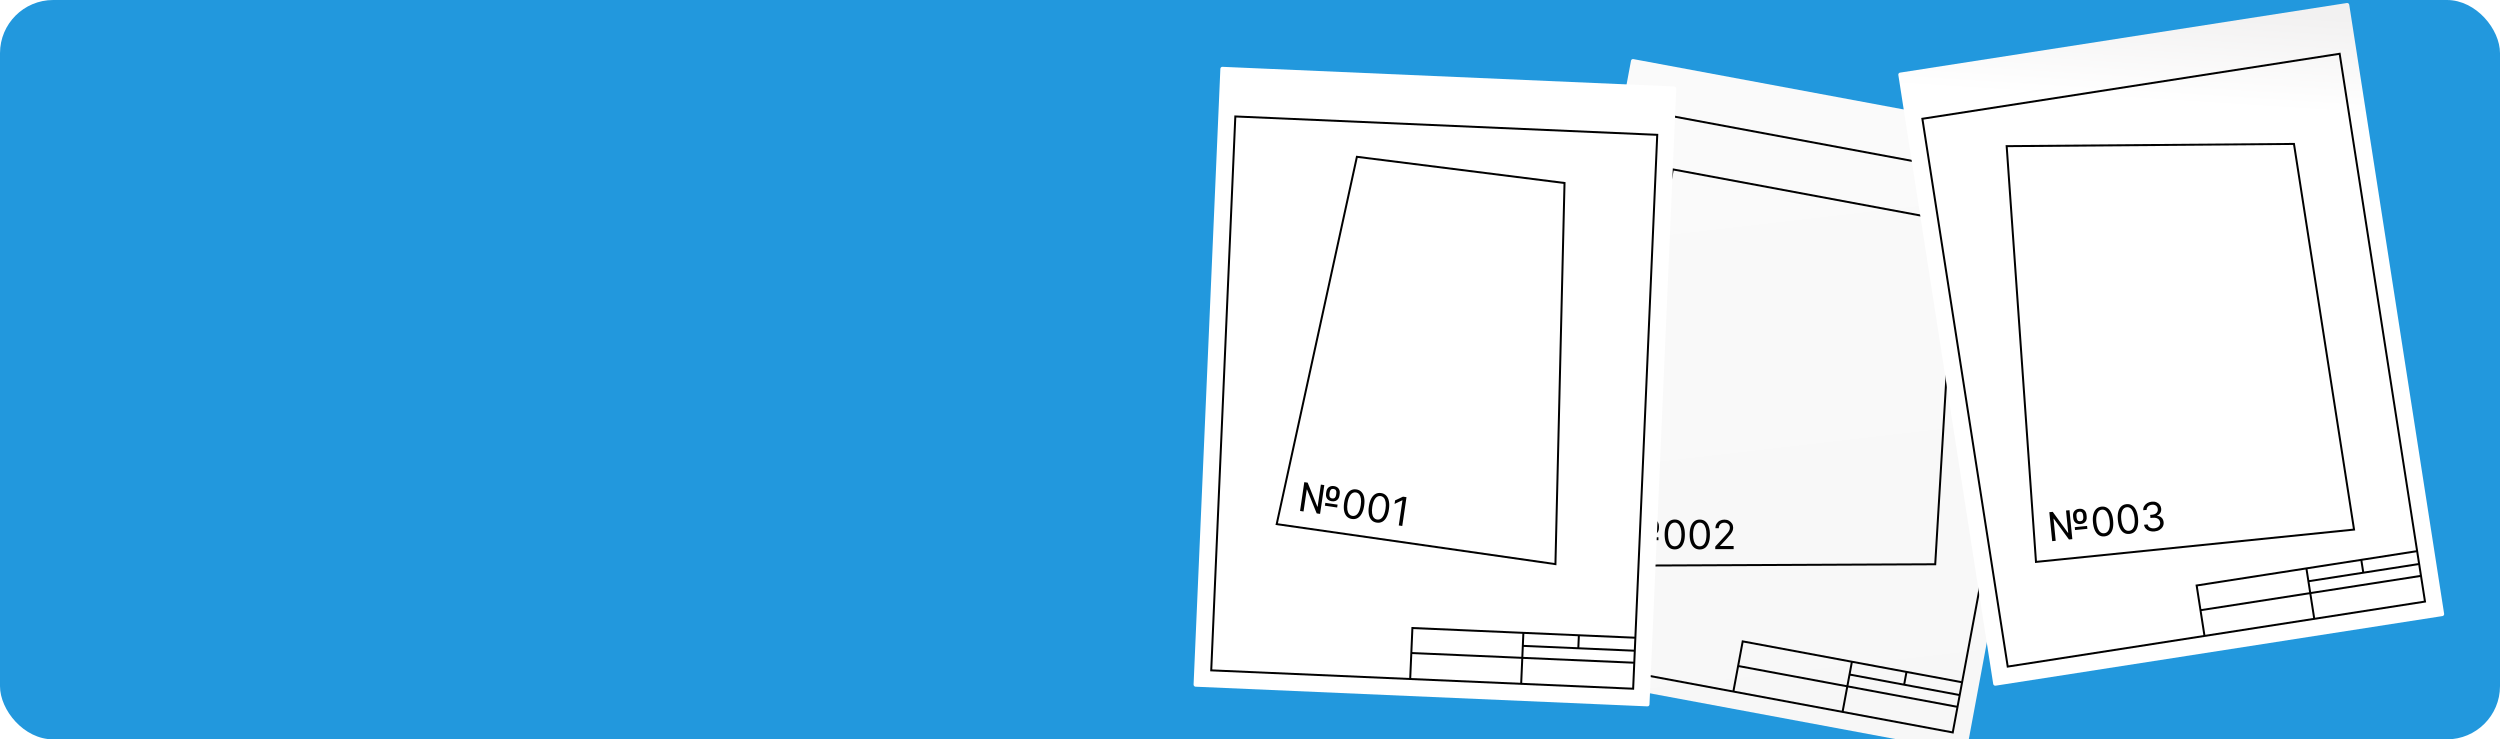 <?xml version="1.0" encoding="UTF-8"?> <svg xmlns="http://www.w3.org/2000/svg" width="940" height="278" viewBox="0 0 940 278" fill="none"><g clip-path="url(#clip0_357_3869)"><rect width="940" height="278" rx="20" fill="#2298DD"></rect><g filter="url(#filter0_d_357_3869)"><g clip-path="url(#clip1_357_3869)"><rect x="613.396" y="19.072" width="171.585" height="233.295" rx="0.753" transform="rotate(10.553 613.396 19.072)" fill="url(#paint0_linear_357_3869)"></rect><rect x="616.309" y="38.37" width="158.791" height="208.461" transform="rotate(10.553 616.309 38.37)" stroke="#010101" stroke-width="0.753"></rect><path d="M737.378 253.453L716.847 249.628M651.81 256.649L653.533 247.401M653.533 247.401L655.256 238.153L696.317 245.803M653.533 247.401L735.655 262.701M696.317 245.803L695.421 250.612M696.317 245.803L716.847 249.628M692.871 264.299L695.421 250.612M695.421 250.612L715.951 254.437M736.482 258.262L715.951 254.437M716.847 249.628L715.951 254.437" stroke="#010101" stroke-width="0.753" stroke-linecap="round"></path><path d="M628.992 60.682L735.351 80.497L727.641 209.153L601.227 209.715L628.992 60.682Z" stroke="#010101" stroke-width="0.753" stroke-linecap="round"></path><path d="M609.944 203.379L609.967 192.432L611.25 192.435L616.149 200.848L616.256 200.848L616.274 192.446L617.578 192.449L617.555 203.395L616.272 203.392L611.394 195.044L611.287 195.043L611.269 203.382L609.944 203.379ZM618.909 200.084L618.911 198.994L623.572 199.004L623.57 200.094L618.909 200.084ZM621.244 198.058C620.716 198.057 620.26 197.951 619.876 197.74C619.495 197.529 619.2 197.234 618.991 196.856C618.785 196.478 618.682 196.036 618.683 195.53L618.685 194.803C618.686 194.297 618.79 193.855 618.998 193.478C619.205 193.101 619.5 192.807 619.882 192.598C620.263 192.389 620.714 192.284 621.235 192.286C621.762 192.287 622.214 192.393 622.592 192.604C622.972 192.815 623.264 193.11 623.466 193.488C623.672 193.866 623.774 194.308 623.773 194.814L623.772 195.541C623.771 196.047 623.668 196.488 623.464 196.866C623.26 197.243 622.969 197.536 622.591 197.746C622.213 197.955 621.764 198.059 621.244 198.058ZM621.246 196.989C621.663 196.99 621.973 196.859 622.177 196.596C622.384 196.329 622.488 195.976 622.489 195.538L622.491 194.811C622.492 194.384 622.389 194.038 622.183 193.774C621.977 193.509 621.66 193.377 621.232 193.376C620.805 193.375 620.487 193.506 620.28 193.769C620.073 194.033 619.969 194.378 619.968 194.806L619.966 195.533C619.965 195.971 620.068 196.324 620.274 196.592C620.484 196.856 620.808 196.988 621.246 196.989ZM629.695 203.571C628.89 203.569 628.205 203.349 627.639 202.909C627.073 202.466 626.642 201.826 626.344 200.988C626.047 200.146 625.899 199.13 625.902 197.94C625.904 196.757 626.056 195.747 626.357 194.91C626.662 194.07 627.098 193.43 627.666 192.989C628.237 192.545 628.921 192.324 629.72 192.325C630.518 192.327 631.2 192.551 631.765 192.998C632.334 193.441 632.768 194.083 633.065 194.925C633.366 195.763 633.516 196.773 633.513 197.956C633.511 199.147 633.359 200.162 633.058 201.002C632.756 201.839 632.322 202.477 631.755 202.918C631.187 203.355 630.501 203.573 629.695 203.571ZM629.698 202.395C630.496 202.397 631.117 202.013 631.56 201.245C632.004 200.476 632.227 199.379 632.23 197.954C632.232 197.006 632.133 196.198 631.931 195.532C631.733 194.865 631.445 194.357 631.068 194.007C630.695 193.657 630.245 193.481 629.717 193.48C628.926 193.478 628.307 193.867 627.86 194.646C627.413 195.422 627.188 196.521 627.185 197.943C627.183 198.891 627.281 199.696 627.479 200.359C627.677 201.022 627.963 201.527 628.336 201.874C628.713 202.22 629.167 202.394 629.698 202.395ZM639.102 203.591C638.297 203.59 637.612 203.369 637.046 202.929C636.48 202.486 636.049 201.846 635.751 201.008C635.454 200.166 635.306 199.15 635.309 197.96C635.312 196.777 635.463 195.767 635.764 194.931C636.069 194.09 636.505 193.45 637.073 193.009C637.644 192.565 638.329 192.344 639.127 192.346C639.925 192.347 640.607 192.572 641.172 193.018C641.742 193.461 642.175 194.104 642.472 194.945C642.773 195.783 642.923 196.794 642.92 197.977C642.918 199.167 642.766 200.182 642.465 201.022C642.163 201.859 641.729 202.498 641.162 202.938C640.594 203.375 639.908 203.593 639.102 203.591ZM639.105 202.415C639.903 202.417 640.524 202.034 640.967 201.265C641.411 200.496 641.634 199.399 641.637 197.974C641.639 197.026 641.54 196.219 641.338 195.552C641.14 194.885 640.852 194.377 640.475 194.027C640.102 193.677 639.652 193.501 639.124 193.5C638.333 193.498 637.714 193.887 637.267 194.667C636.82 195.442 636.595 196.541 636.592 197.963C636.59 198.911 636.688 199.716 636.886 200.38C637.084 201.043 637.37 201.548 637.743 201.894C638.12 202.24 638.574 202.414 639.105 202.415ZM644.939 203.454L644.941 202.492L648.563 198.545C648.988 198.082 649.338 197.681 649.613 197.339C649.888 196.994 650.092 196.67 650.225 196.368C650.361 196.061 650.429 195.741 650.43 195.406C650.431 195.021 650.339 194.688 650.154 194.406C649.973 194.124 649.724 193.906 649.407 193.752C649.091 193.598 648.734 193.521 648.339 193.52C647.918 193.519 647.551 193.606 647.237 193.78C646.927 193.95 646.686 194.19 646.514 194.5C646.346 194.809 646.261 195.172 646.261 195.589L644.999 195.587C645.001 194.945 645.15 194.383 645.446 193.899C645.743 193.415 646.147 193.038 646.657 192.768C647.17 192.498 647.746 192.364 648.384 192.366C649.025 192.367 649.594 192.504 650.088 192.776C650.583 193.047 650.971 193.413 651.251 193.874C651.532 194.334 651.671 194.846 651.67 195.409C651.669 195.811 651.595 196.205 651.448 196.589C651.305 196.97 651.055 197.396 650.697 197.865C650.343 198.331 649.852 198.9 649.224 199.572L646.759 202.197L646.759 202.282L651.848 202.293L651.845 203.469L644.939 203.454Z" fill="#010101"></path></g></g><g filter="url(#filter1_dd_357_3869)"><g clip-path="url(#clip2_357_3869)"><rect x="713.656" y="24.414" width="171.585" height="233.295" rx="0.753" transform="rotate(-8.855 713.656 24.414)" fill="url(#paint1_linear_357_3869)"></rect><rect x="722.813" y="41.648" width="158.791" height="208.461" transform="rotate(-8.855 722.813 41.648)" stroke="#010101" stroke-width="0.753"></rect><path d="M908.479 204.275L887.844 207.49M828.836 235.725L827.388 226.43M827.388 226.43L825.939 217.135L867.209 210.705M827.388 226.43L909.927 213.57M867.209 210.705L867.962 215.538M867.209 210.705L887.844 207.49M870.105 229.295L867.962 215.538M867.962 215.538L888.597 212.323M909.232 209.109L888.597 212.323M887.844 207.49L888.597 212.323" stroke="#010101" stroke-width="0.753" stroke-linecap="round"></path><path d="M754.505 51.944L862.529 51.108L885.12 196.109L765.531 208.267L754.505 51.944Z" stroke="#010101" stroke-width="0.753" stroke-linecap="round"></path><path d="M771.625 200.462L770.549 189.569L771.826 189.442L777.545 197.321L777.652 197.31L776.826 188.949L778.124 188.821L779.199 199.714L777.923 199.84L772.231 192.023L772.125 192.034L772.944 200.332L771.625 200.462ZM780.214 196.284L780.107 195.199L784.745 194.741L784.852 195.826L780.214 196.284ZM782.334 194.034C781.809 194.086 781.345 194.026 780.941 193.854C780.541 193.683 780.218 193.419 779.971 193.064C779.729 192.708 779.582 192.279 779.533 191.775L779.461 191.052C779.412 190.548 779.471 190.098 779.639 189.702C779.808 189.306 780.072 188.985 780.43 188.738C780.789 188.491 781.228 188.342 781.745 188.291C782.27 188.239 782.731 188.3 783.127 188.472C783.527 188.643 783.847 188.907 784.086 189.263C784.329 189.619 784.475 190.048 784.525 190.552L784.596 191.275C784.646 191.779 784.588 192.229 784.423 192.624C784.258 193.02 783.998 193.341 783.643 193.588C783.288 193.834 782.851 193.983 782.334 194.034ZM782.229 192.97C782.644 192.929 782.939 192.767 783.115 192.485C783.295 192.199 783.363 191.837 783.32 191.401L783.248 190.678C783.206 190.252 783.07 189.919 782.838 189.676C782.606 189.434 782.278 189.334 781.852 189.376C781.427 189.418 781.124 189.581 780.944 189.863C780.765 190.146 780.696 190.5 780.738 190.926L780.809 191.649C780.852 192.085 780.99 192.426 781.222 192.672C781.457 192.914 781.792 193.013 782.229 192.97ZM791.296 198.67C790.495 198.749 789.791 198.599 789.184 198.218C788.577 197.834 788.083 197.24 787.703 196.436C787.322 195.629 787.074 194.633 786.957 193.448C786.84 192.271 786.89 191.251 787.106 190.388C787.324 189.522 787.694 188.841 788.214 188.345C788.738 187.846 789.397 187.557 790.191 187.479C790.986 187.4 791.687 187.555 792.294 187.943C792.905 188.326 793.401 188.922 793.781 189.729C794.165 190.533 794.415 191.523 794.531 192.701C794.648 193.885 794.599 194.91 794.384 195.777C794.168 196.639 793.8 197.318 793.28 197.814C792.759 198.306 792.098 198.591 791.296 198.67ZM791.181 197.5C791.975 197.422 792.554 196.978 792.918 196.168C793.282 195.359 793.394 194.245 793.254 192.827C793.161 191.883 792.981 191.09 792.713 190.447C792.449 189.804 792.112 189.327 791.702 189.016C791.295 188.705 790.83 188.576 790.305 188.628C789.518 188.705 788.941 189.155 788.574 189.975C788.207 190.792 788.094 191.908 788.233 193.322C788.326 194.266 788.505 195.057 788.768 195.697C789.032 196.337 789.367 196.811 789.773 197.118C790.183 197.425 790.652 197.552 791.181 197.5ZM800.658 197.746C799.856 197.825 799.152 197.674 798.545 197.294C797.938 196.91 797.444 196.316 797.064 195.512C796.684 194.704 796.435 193.709 796.318 192.524C796.202 191.347 796.252 190.327 796.467 189.464C796.686 188.597 797.056 187.916 797.576 187.421C798.1 186.922 798.759 186.633 799.553 186.555C800.347 186.476 801.048 186.631 801.656 187.018C802.267 187.402 802.762 187.998 803.143 188.805C803.526 189.609 803.776 190.599 803.893 191.776C804.009 192.961 803.96 193.986 803.745 194.852C803.53 195.715 803.162 196.394 802.641 196.889C802.12 197.381 801.459 197.667 800.658 197.746ZM800.542 196.576C801.337 196.497 801.916 196.053 802.28 195.244C802.644 194.435 802.756 193.321 802.616 191.902C802.523 190.959 802.342 190.166 802.075 189.523C801.811 188.879 801.474 188.402 801.064 188.092C800.657 187.781 800.191 187.652 799.666 187.703C798.879 187.781 798.302 188.23 797.936 189.051C797.569 189.867 797.455 190.983 797.595 192.398C797.688 193.341 797.866 194.133 798.13 194.773C798.394 195.413 798.729 195.886 799.135 196.194C799.545 196.501 800.014 196.628 800.542 196.576ZM810.147 196.809C809.445 196.878 808.807 196.82 808.234 196.633C807.664 196.445 807.196 196.153 806.831 195.756C806.469 195.355 806.246 194.87 806.161 194.302L807.502 194.17C807.565 194.518 807.715 194.809 807.953 195.044C808.191 195.274 808.489 195.442 808.846 195.546C809.204 195.651 809.592 195.682 810.01 195.641C810.478 195.595 810.885 195.472 811.231 195.273C811.576 195.074 811.838 194.82 812.015 194.508C812.192 194.197 812.261 193.85 812.223 193.467C812.184 193.067 812.05 192.724 811.821 192.438C811.592 192.149 811.277 191.937 810.877 191.801C810.477 191.665 810 191.624 809.447 191.679L808.575 191.765L808.459 190.595L809.332 190.509C809.764 190.466 810.136 190.351 810.447 190.162C810.761 189.974 810.997 189.729 811.153 189.427C811.313 189.124 811.374 188.782 811.336 188.399C811.3 188.03 811.187 187.717 810.996 187.46C810.806 187.203 810.555 187.013 810.242 186.89C809.933 186.767 809.578 186.725 809.177 186.764C808.801 186.802 808.453 186.906 808.134 187.077C807.817 187.244 807.567 187.468 807.383 187.747C807.199 188.023 807.116 188.343 807.134 188.706L805.858 188.832C805.823 188.259 805.945 187.742 806.226 187.281C806.506 186.817 806.894 186.438 807.392 186.146C807.893 185.853 808.457 185.675 809.085 185.613C809.758 185.547 810.35 185.626 810.859 185.852C811.368 186.074 811.774 186.394 812.076 186.811C812.379 187.229 812.556 187.695 812.606 188.209C812.667 188.822 812.557 189.361 812.277 189.826C812.001 190.29 811.596 190.633 811.063 190.854L811.071 190.939C811.77 190.984 812.337 191.224 812.77 191.657C813.202 192.087 813.453 192.648 813.521 193.339C813.58 193.931 813.471 194.479 813.195 194.983C812.922 195.482 812.522 195.894 811.995 196.218C811.469 196.542 810.853 196.739 810.147 196.809Z" fill="#010101"></path></g></g><g filter="url(#filter2_dd_357_3869)"><g clip-path="url(#clip3_357_3869)"><rect x="458.139" y="21.33" width="171.585" height="233.295" rx="0.753" transform="rotate(2.491 458.139 21.33)" fill="white"></rect><rect x="463.729" y="40.028" width="158.791" height="208.461" transform="rotate(2.491 463.729 40.028)" stroke="#010101" stroke-width="0.753"></rect><path d="M613.766 236.005L592.902 235.097M529.493 251.171L529.902 241.773M529.902 241.773L530.311 232.374L572.039 234.19M529.902 241.773L613.358 245.403M572.039 234.19L571.826 239.077M572.039 234.19L592.902 235.097M571.221 252.986L571.826 239.077M571.826 239.077L592.69 239.984M613.554 240.892L592.69 239.984M592.902 235.097L592.69 239.984" stroke="#010101" stroke-width="0.753" stroke-linecap="round"></path><path d="M509.443 55.199L587.505 65.043L584.089 208.349L479.284 193.313L509.443 55.199Z" stroke="#010101" stroke-width="0.753" stroke-linecap="round"></path><path d="M488.064 188.358L489.656 177.528L490.925 177.715L494.568 186.743L494.674 186.758L495.896 178.445L497.186 178.635L495.595 189.465L494.326 189.278L490.694 180.317L490.588 180.302L489.376 188.551L488.064 188.358ZM497.409 186.382L497.568 185.303L502.179 185.981L502.02 187.06L497.409 186.382ZM500.01 184.711C499.488 184.635 499.052 184.464 498.702 184.2C498.355 183.937 498.106 183.603 497.952 183.199C497.803 182.795 497.765 182.343 497.838 181.842L497.944 181.123C498.018 180.623 498.184 180.2 498.444 179.857C498.703 179.513 499.036 179.265 499.444 179.112C499.852 178.96 500.313 178.921 500.828 178.997C501.35 179.074 501.782 179.244 502.125 179.506C502.472 179.77 502.718 180.103 502.864 180.506C503.014 180.91 503.052 181.362 502.978 181.863L502.873 182.582C502.799 183.083 502.634 183.505 502.379 183.849C502.123 184.193 501.793 184.442 501.388 184.595C500.984 184.748 500.525 184.787 500.01 184.711ZM500.165 183.654C500.578 183.714 500.904 183.629 501.143 183.398C501.386 183.163 501.54 182.829 501.604 182.396L501.709 181.676C501.771 181.253 501.719 180.896 501.553 180.605C501.387 180.315 501.093 180.138 500.67 180.076C500.246 180.014 499.914 180.098 499.671 180.329C499.428 180.56 499.275 180.887 499.213 181.31L499.108 182.029C499.044 182.463 499.095 182.827 499.26 183.121C499.43 183.412 499.732 183.59 500.165 183.654ZM507.585 191.378C506.788 191.261 506.141 190.944 505.645 190.428C505.148 189.909 504.813 189.213 504.639 188.341C504.465 187.466 504.464 186.439 504.637 185.262C504.809 184.091 505.104 183.114 505.522 182.329C505.944 181.541 506.467 180.969 507.092 180.614C507.721 180.257 508.43 180.136 509.22 180.252C510.01 180.368 510.652 180.687 511.148 181.21C511.648 181.73 511.985 182.428 512.159 183.304C512.337 184.176 512.34 185.198 512.168 186.368C511.995 187.546 511.699 188.529 511.28 189.317C510.863 190.102 510.341 190.672 509.716 191.027C509.092 191.378 508.382 191.495 507.585 191.378ZM507.756 190.215C508.546 190.331 509.215 190.04 509.764 189.343C510.313 188.646 510.691 187.592 510.898 186.182C511.036 185.244 511.053 184.431 510.949 183.742C510.848 183.054 510.637 182.509 510.314 182.109C509.994 181.709 509.574 181.471 509.052 181.394C508.269 181.279 507.601 181.575 507.047 182.282C506.493 182.986 506.113 184.041 505.906 185.448C505.769 186.386 505.75 187.197 505.851 187.882C505.952 188.567 506.163 189.107 506.483 189.504C506.806 189.9 507.231 190.137 507.756 190.215ZM516.892 192.746C516.095 192.629 515.449 192.312 514.952 191.796C514.455 191.277 514.12 190.581 513.946 189.709C513.772 188.833 513.771 187.807 513.944 186.629C514.116 185.459 514.411 184.481 514.829 183.696C515.251 182.908 515.774 182.337 516.399 181.982C517.028 181.624 517.737 181.503 518.527 181.619C519.317 181.735 519.959 182.055 520.455 182.578C520.955 183.098 521.292 183.796 521.466 184.671C521.644 185.544 521.647 186.565 521.475 187.736C521.302 188.913 521.006 189.896 520.588 190.685C520.17 191.47 519.648 192.04 519.024 192.394C518.399 192.746 517.689 192.863 516.892 192.746ZM517.063 191.582C517.853 191.698 518.522 191.408 519.071 190.71C519.62 190.013 519.998 188.959 520.206 187.549C520.343 186.611 520.36 185.798 520.256 185.109C520.156 184.421 519.944 183.877 519.621 183.476C519.301 183.077 518.881 182.838 518.359 182.762C517.576 182.647 516.908 182.943 516.354 183.65C515.8 184.354 515.42 185.409 515.214 186.816C515.076 187.753 515.057 188.565 515.158 189.249C515.26 189.934 515.47 190.475 515.79 190.871C516.113 191.268 516.538 191.505 517.063 191.582ZM528.087 183.175L526.496 194.006L525.185 193.813L526.574 184.358L526.51 184.348L523.608 185.715L523.804 184.383L526.776 182.983L528.087 183.175Z" fill="#010101"></path></g></g></g><defs><filter id="filter0_d_357_3869" x="560.132" y="11.546" width="232.484" height="281.847" filterUnits="userSpaceOnUse" color-interpolation-filters="sRGB"><feFlood flood-opacity="0" result="BackgroundImageFix"></feFlood><feColorMatrix in="SourceAlpha" type="matrix" values="0 0 0 0 0 0 0 0 0 0 0 0 0 0 0 0 0 0 127 0" result="hardAlpha"></feColorMatrix><feOffset dy="3.01"></feOffset><feGaussianBlur stdDeviation="5.268"></feGaussianBlur><feComposite in2="hardAlpha" operator="out"></feComposite><feColorMatrix type="matrix" values="0 0 0 0 0 0 0 0 0 0 0 0 0 0 0 0 0 0 0.09 0"></feColorMatrix><feBlend mode="normal" in2="BackgroundImageFix" result="effect1_dropShadow_357_3869"></feBlend><feBlend mode="normal" in="SourceGraphic" in2="effect1_dropShadow_357_3869" result="shape"></feBlend></filter><filter id="filter1_dd_357_3869" x="703.12" y="-9.526" width="226.525" height="278.001" filterUnits="userSpaceOnUse" color-interpolation-filters="sRGB"><feFlood flood-opacity="0" result="BackgroundImageFix"></feFlood><feColorMatrix in="SourceAlpha" type="matrix" values="0 0 0 0 0 0 0 0 0 0 0 0 0 0 0 0 0 0 127 0" result="hardAlpha"></feColorMatrix><feOffset dy="3.01"></feOffset><feGaussianBlur stdDeviation="5.268"></feGaussianBlur><feComposite in2="hardAlpha" operator="out"></feComposite><feColorMatrix type="matrix" values="0 0 0 0 0 0 0 0 0 0 0 0 0 0 0 0 0 0 0.09 0"></feColorMatrix><feBlend mode="normal" in2="BackgroundImageFix" result="effect1_dropShadow_357_3869"></feBlend><feColorMatrix in="SourceAlpha" type="matrix" values="0 0 0 0 0 0 0 0 0 0 0 0 0 0 0 0 0 0 127 0" result="hardAlpha"></feColorMatrix><feOffset></feOffset><feGaussianBlur stdDeviation="1.505"></feGaussianBlur><feComposite in2="hardAlpha" operator="out"></feComposite><feColorMatrix type="matrix" values="0 0 0 0 0 0 0 0 0 0 0 0 0 0 0 0 0 0 0.09 0"></feColorMatrix><feBlend mode="normal" in2="effect1_dropShadow_357_3869" result="effect2_dropShadow_357_3869"></feBlend><feBlend mode="normal" in="SourceGraphic" in2="effect2_dropShadow_357_3869" result="shape"></feBlend></filter><filter id="filter2_dd_357_3869" x="437.464" y="13.804" width="202.634" height="261.604" filterUnits="userSpaceOnUse" color-interpolation-filters="sRGB"><feFlood flood-opacity="0" result="BackgroundImageFix"></feFlood><feColorMatrix in="SourceAlpha" type="matrix" values="0 0 0 0 0 0 0 0 0 0 0 0 0 0 0 0 0 0 127 0" result="hardAlpha"></feColorMatrix><feOffset dy="3.01"></feOffset><feGaussianBlur stdDeviation="5.268"></feGaussianBlur><feComposite in2="hardAlpha" operator="out"></feComposite><feColorMatrix type="matrix" values="0 0 0 0 0 0 0 0 0 0 0 0 0 0 0 0 0 0 0.09 0"></feColorMatrix><feBlend mode="normal" in2="BackgroundImageFix" result="effect1_dropShadow_357_3869"></feBlend><feColorMatrix in="SourceAlpha" type="matrix" values="0 0 0 0 0 0 0 0 0 0 0 0 0 0 0 0 0 0 127 0" result="hardAlpha"></feColorMatrix><feOffset dx="0.753" dy="0.753"></feOffset><feGaussianBlur stdDeviation="2.258"></feGaussianBlur><feComposite in2="hardAlpha" operator="out"></feComposite><feColorMatrix type="matrix" values="0 0 0 0 0 0 0 0 0 0 0 0 0 0 0 0 0 0 0.12 0"></feColorMatrix><feBlend mode="normal" in2="effect1_dropShadow_357_3869" result="effect2_dropShadow_357_3869"></feBlend><feBlend mode="normal" in="SourceGraphic" in2="effect2_dropShadow_357_3869" result="shape"></feBlend></filter><linearGradient id="paint0_linear_357_3869" x1="699.189" y1="19.072" x2="773.769" y2="260.569" gradientUnits="userSpaceOnUse"><stop stop-color="#FAFAFA"></stop><stop offset="1" stop-color="#F7F7F7"></stop></linearGradient><linearGradient id="paint1_linear_357_3869" x1="863.846" y1="62.59" x2="871.579" y2="27.617" gradientUnits="userSpaceOnUse"><stop stop-color="white"></stop><stop offset="1" stop-color="#F2F1F1"></stop></linearGradient><clipPath id="clip0_357_3869"><rect width="940" height="278" rx="20" fill="white"></rect></clipPath><clipPath id="clip1_357_3869"><rect x="613.396" y="19.072" width="171.585" height="233.295" rx="0.753" transform="rotate(10.553 613.396 19.072)" fill="white"></rect></clipPath><clipPath id="clip2_357_3869"><rect x="713.656" y="24.414" width="171.585" height="233.295" rx="0.753" transform="rotate(-8.855 713.656 24.414)" fill="white"></rect></clipPath><clipPath id="clip3_357_3869"><rect x="458.139" y="21.33" width="171.585" height="233.295" rx="0.753" transform="rotate(2.491 458.139 21.33)" fill="white"></rect></clipPath></defs></svg> 